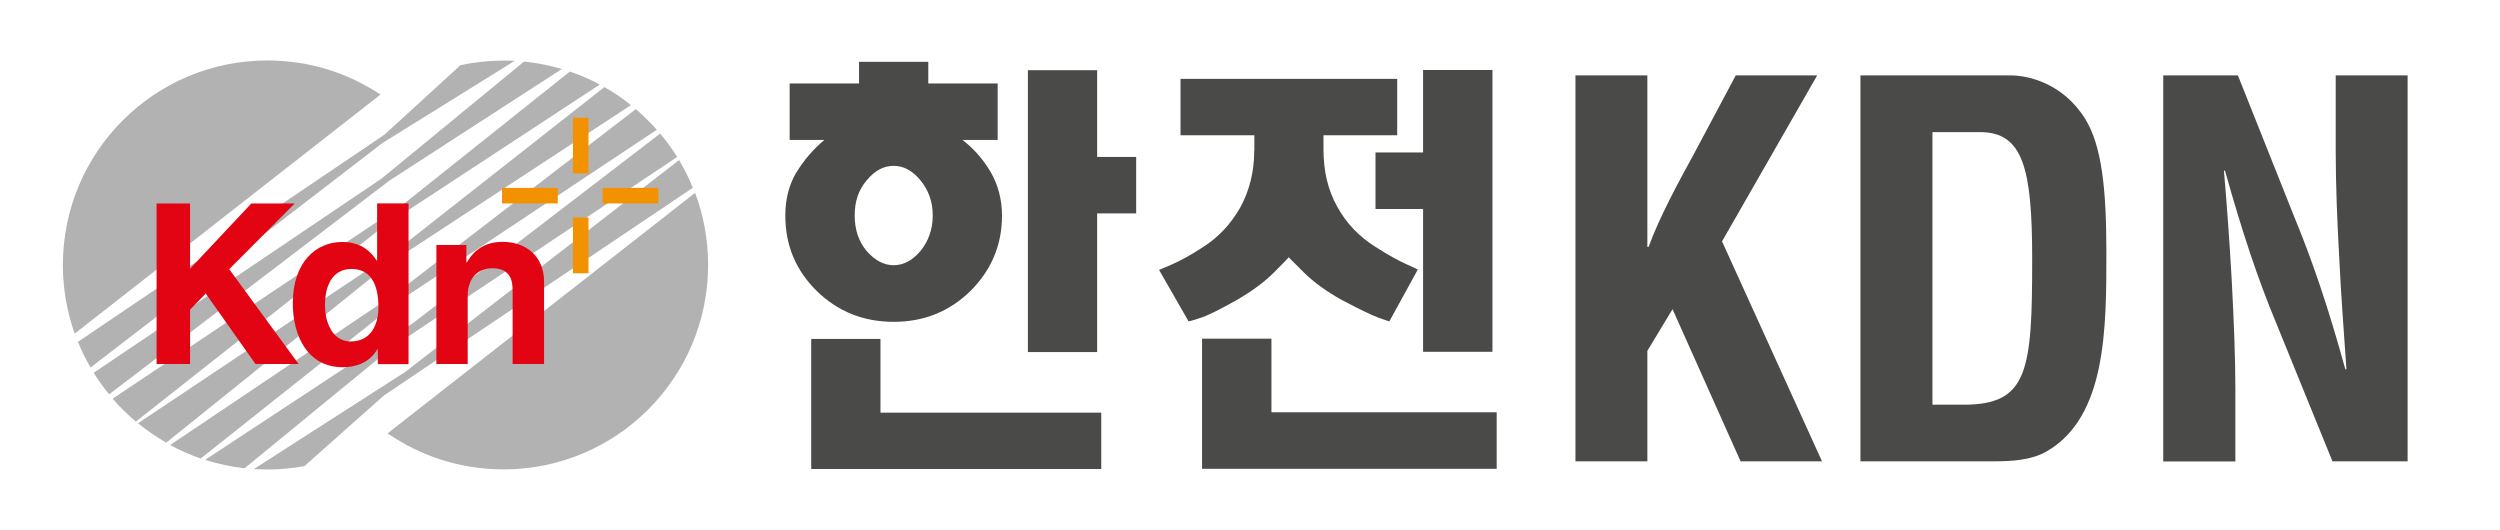 <?xml version="1.0" encoding="UTF-8"?>
<svg id="_레이어_1" data-name="레이어 1" xmlns="http://www.w3.org/2000/svg" width="207.56" height="44" xmlns:xlink="http://www.w3.org/1999/xlink" viewBox="0 0 207.56 44">
  <defs>
    <style>
      .cls-1 {
        fill: #f39200;
      }

      .cls-2 {
        fill: #b2b2b2;
      }

      .cls-3 {
        clip-path: url(#clippath-1);
      }

      .cls-4 {
        fill: #4a4a49;
      }

      .cls-5 {
        clip-path: url(#clippath);
      }

      .cls-6 {
        fill: none;
      }

      .cls-7 {
        fill: #e30413;
      }
    </style>
    <clipPath id="clippath">
      <rect class="cls-6" y="0" width="207.56" height="44"/>
    </clipPath>
    <clipPath id="clippath-1">
      <rect class="cls-6" y="0" width="207.56" height="44"/>
    </clipPath>
  </defs>
  <g class="cls-5">
    <g class="cls-3">
      <path class="cls-2" d="m46.65,5.73c-1.01-.3-2.06-.51-3.14-.62l-11.81,9.7L7.78,30.95c.39.63.82,1.23,1.28,1.79l23.29-17.76,14.31-9.26Z"/>
      <path class="cls-2" d="m52.39,8.73c-.69-.56-1.43-1.06-2.21-1.5l-17.36,13.64-21.36,14.27c.73.6,1.52,1.14,2.34,1.61l18.37-14.77,20.22-13.26Z"/>
      <path class="cls-2" d="m54.53,10.77c-.54-.61-1.12-1.18-1.74-1.71l-19.85,15.24-18.82,12.65c.81.44,1.66.81,2.54,1.12l16.45-13.06,21.41-14.23Z"/>
      <path class="cls-2" d="m42.73,5.05c-.31-.02-.62-.02-.93-.02-1.22,0-2.42.13-3.57.38l-6.3,5.76L6.47,28.38c.3.74.65,1.45,1.05,2.13L31.76,11.87l10.97-6.82Z"/>
      <path class="cls-2" d="m22.2,5.02c-9.38,0-16.98,7.6-16.98,16.98,0,2,.35,3.92.98,5.7L31.59,7.85c-2.69-1.79-5.91-2.83-9.38-2.83"/>
      <path class="cls-2" d="m49.8,7.02c-.79-.42-1.62-.79-2.49-1.08l-13.79,10.99-24.17,16.17c.59.68,1.23,1.32,1.93,1.9l20.54-16.19,17.98-11.79Z"/>
      <path class="cls-2" d="m32.18,35.98c2.74,1.89,6.05,2.99,9.63,2.99,9.38,0,16.98-7.6,16.98-16.98,0-2.1-.38-4.12-1.08-5.98l-25.52,19.96Z"/>
      <path class="cls-2" d="m57.52,15.58c-.32-.79-.71-1.56-1.14-2.29l-22.74,17.59-12.56,8.06c.37.02.74.04,1.12.04,1.05,0,2.07-.1,3.07-.28l6.61-5.87,25.64-17.24Z"/>
      <path class="cls-2" d="m56.22,13.03c-.42-.68-.9-1.33-1.41-1.94l-20.52,15.73-17.26,11.36c1.05.33,2.14.57,3.27.7l12.34-10.11,23.57-15.73Z"/>
      <rect class="cls-1" x="47.57" y="18.06" width="1.29" height="4.63"/>
      <rect class="cls-1" x="50.03" y="15.6" width="4.63" height="1.29"/>
      <rect class="cls-1" x="41.68" y="15.6" width="4.63" height="1.29"/>
      <rect class="cls-1" x="47.57" y="9.77" width="1.29" height="4.63"/>
      <polygon class="cls-7" points="15.78 30.22 13 30.22 13 16.89 15.78 16.89 15.78 22.31 20.87 16.89 24.47 16.89 19.03 22.35 24.79 30.22 21.21 30.22 17.08 24.37 15.78 25.71 15.78 30.22"/>
      <path class="cls-7" d="m26.98,25.36c0-1.56.56-3.03,2.21-3.03,1.78,0,2.23,1.6,2.23,3.18,0,1.47-.65,2.84-2.3,2.84s-2.14-1.82-2.14-2.99m6.93-8.47h-2.6v4.74h-.04c-.41-.63-1.19-1.54-2.86-1.54-2.17,0-4.1,1.67-4.1,5.09,0,2.71,1.23,5.31,4.16,5.31,1.08,0,2.23-.39,2.86-1.5h.04v1.24h2.55v-13.33Z"/>
      <path class="cls-7" d="m45.16,30.22h-2.6v-6c0-.72-.04-1.95-1.69-1.95-1.15,0-2.04.78-2.04,2.29v5.66h-2.6v-9.88h2.49v1.45h.04c.35-.59,1.1-1.71,2.97-1.71s3.44,1.13,3.44,3.31v6.83Z"/>
      <path class="cls-4" d="m130.8,38.3V6.26h5.97v14.24h.1c.93-2.53,2.47-5.35,3.75-7.69l3.49-6.55h6.76l-7.9,13.78,8.3,18.26h-6.76l-5.65-12.63-2.09,3.46v9.17h-5.97Z"/>
      <path class="cls-4" d="m160.44,33.6V10.97h3.95c3.57,0,4.33,2.99,4.33,10.56,0,9.26-.34,12.07-5.69,12.07h-2.59Zm5.09,4.7c1.49,0,3.12-.08,4.42-.84,4.93-2.87,4.93-10.18,4.93-16.49,0-5.3-.38-8.84-1.74-11.07-1.84-2.99-4.76-3.64-6.2-3.64h-12.48v32.04h11.07Z"/>
      <path class="cls-4" d="m193.91,6.26h5.98v32.04h-6.24l-4.64-11.4c-1.58-3.8-2.87-7.69-4.28-12.73h-.09c.23,2.65.47,5.9.65,9.15.17,3.2.3,6.41.3,8.98v6.01h-5.99V6.26h6.2l4.65,11.67c1.53,3.71,2.83,7.51,4.27,12.73h.09c-.2-2.91-.44-6.03-.59-9.11-.17-3.08-.3-6.14-.3-9.01v-6.29Z"/>
      <path class="cls-4" d="m76.41,14.96c.66.79,1.03,1.76,1.03,2.93s-.37,2.16-1.03,2.96c-.66.78-1.41,1.17-2.22,1.17s-1.55-.4-2.23-1.17c-.67-.8-1-1.78-1-2.96s.32-2.12,1-2.92c.68-.82,1.41-1.2,2.23-1.2s1.55.38,2.22,1.19m15.03,19.3h-18.34v-6.12h-5.75v10.8h24.08v-4.67Zm-6.1-28.42v23.39h5.75v-11.51h3.24v-4.69h-3.24v-7.2h-5.75Zm-19.24,8.5c-.61,1.05-.9,2.22-.9,3.56,0,2.46.86,4.53,2.6,6.25,1.75,1.71,3.88,2.57,6.4,2.57s4.63-.86,6.38-2.57c1.72-1.72,2.61-3.8,2.61-6.25,0-1.34-.33-2.55-.93-3.6-.63-1.07-1.41-1.96-2.35-2.68h2.92v-4.69h-5.76v-1.8h-5.75v1.8h-5.76v4.69h2.88c-.93.78-1.71,1.69-2.33,2.72"/>
      <path class="cls-4" d="m123.91,29.21h-5.76v-11.86h-3.95v-4.69h3.95v-6.85h5.76v23.39Zm.35,5.02h-18.7v-6.11h-5.76v10.8h24.46v-4.69Zm-20.13-21.71c0,1.74-.4,3.32-1.15,4.69-.79,1.39-1.81,2.48-3.08,3.29-1.04.68-1.9,1.15-2.57,1.44-.68.3-1.04.44-1.1.47l2.45,4.27c.06,0,.37-.08.93-.27.58-.17,1.57-.66,2.98-1.45,1.31-.75,2.36-1.52,3.17-2.33.79-.79,1.2-1.21,1.23-1.27.05.05.48.48,1.27,1.27.82.81,1.88,1.58,3.19,2.3,1.41.75,2.4,1.22,2.98,1.44.58.21.89.31.92.31l2.36-4.3s-.35-.18-1-.47c-.64-.29-1.48-.75-2.51-1.41-1.37-.86-2.43-1.97-3.19-3.36-.77-1.38-1.13-2.95-1.13-4.73v-1.18h6.12v-4.68h-17.99v4.68h6.13v1.3Z"/>
    </g>
  </g>
</svg>